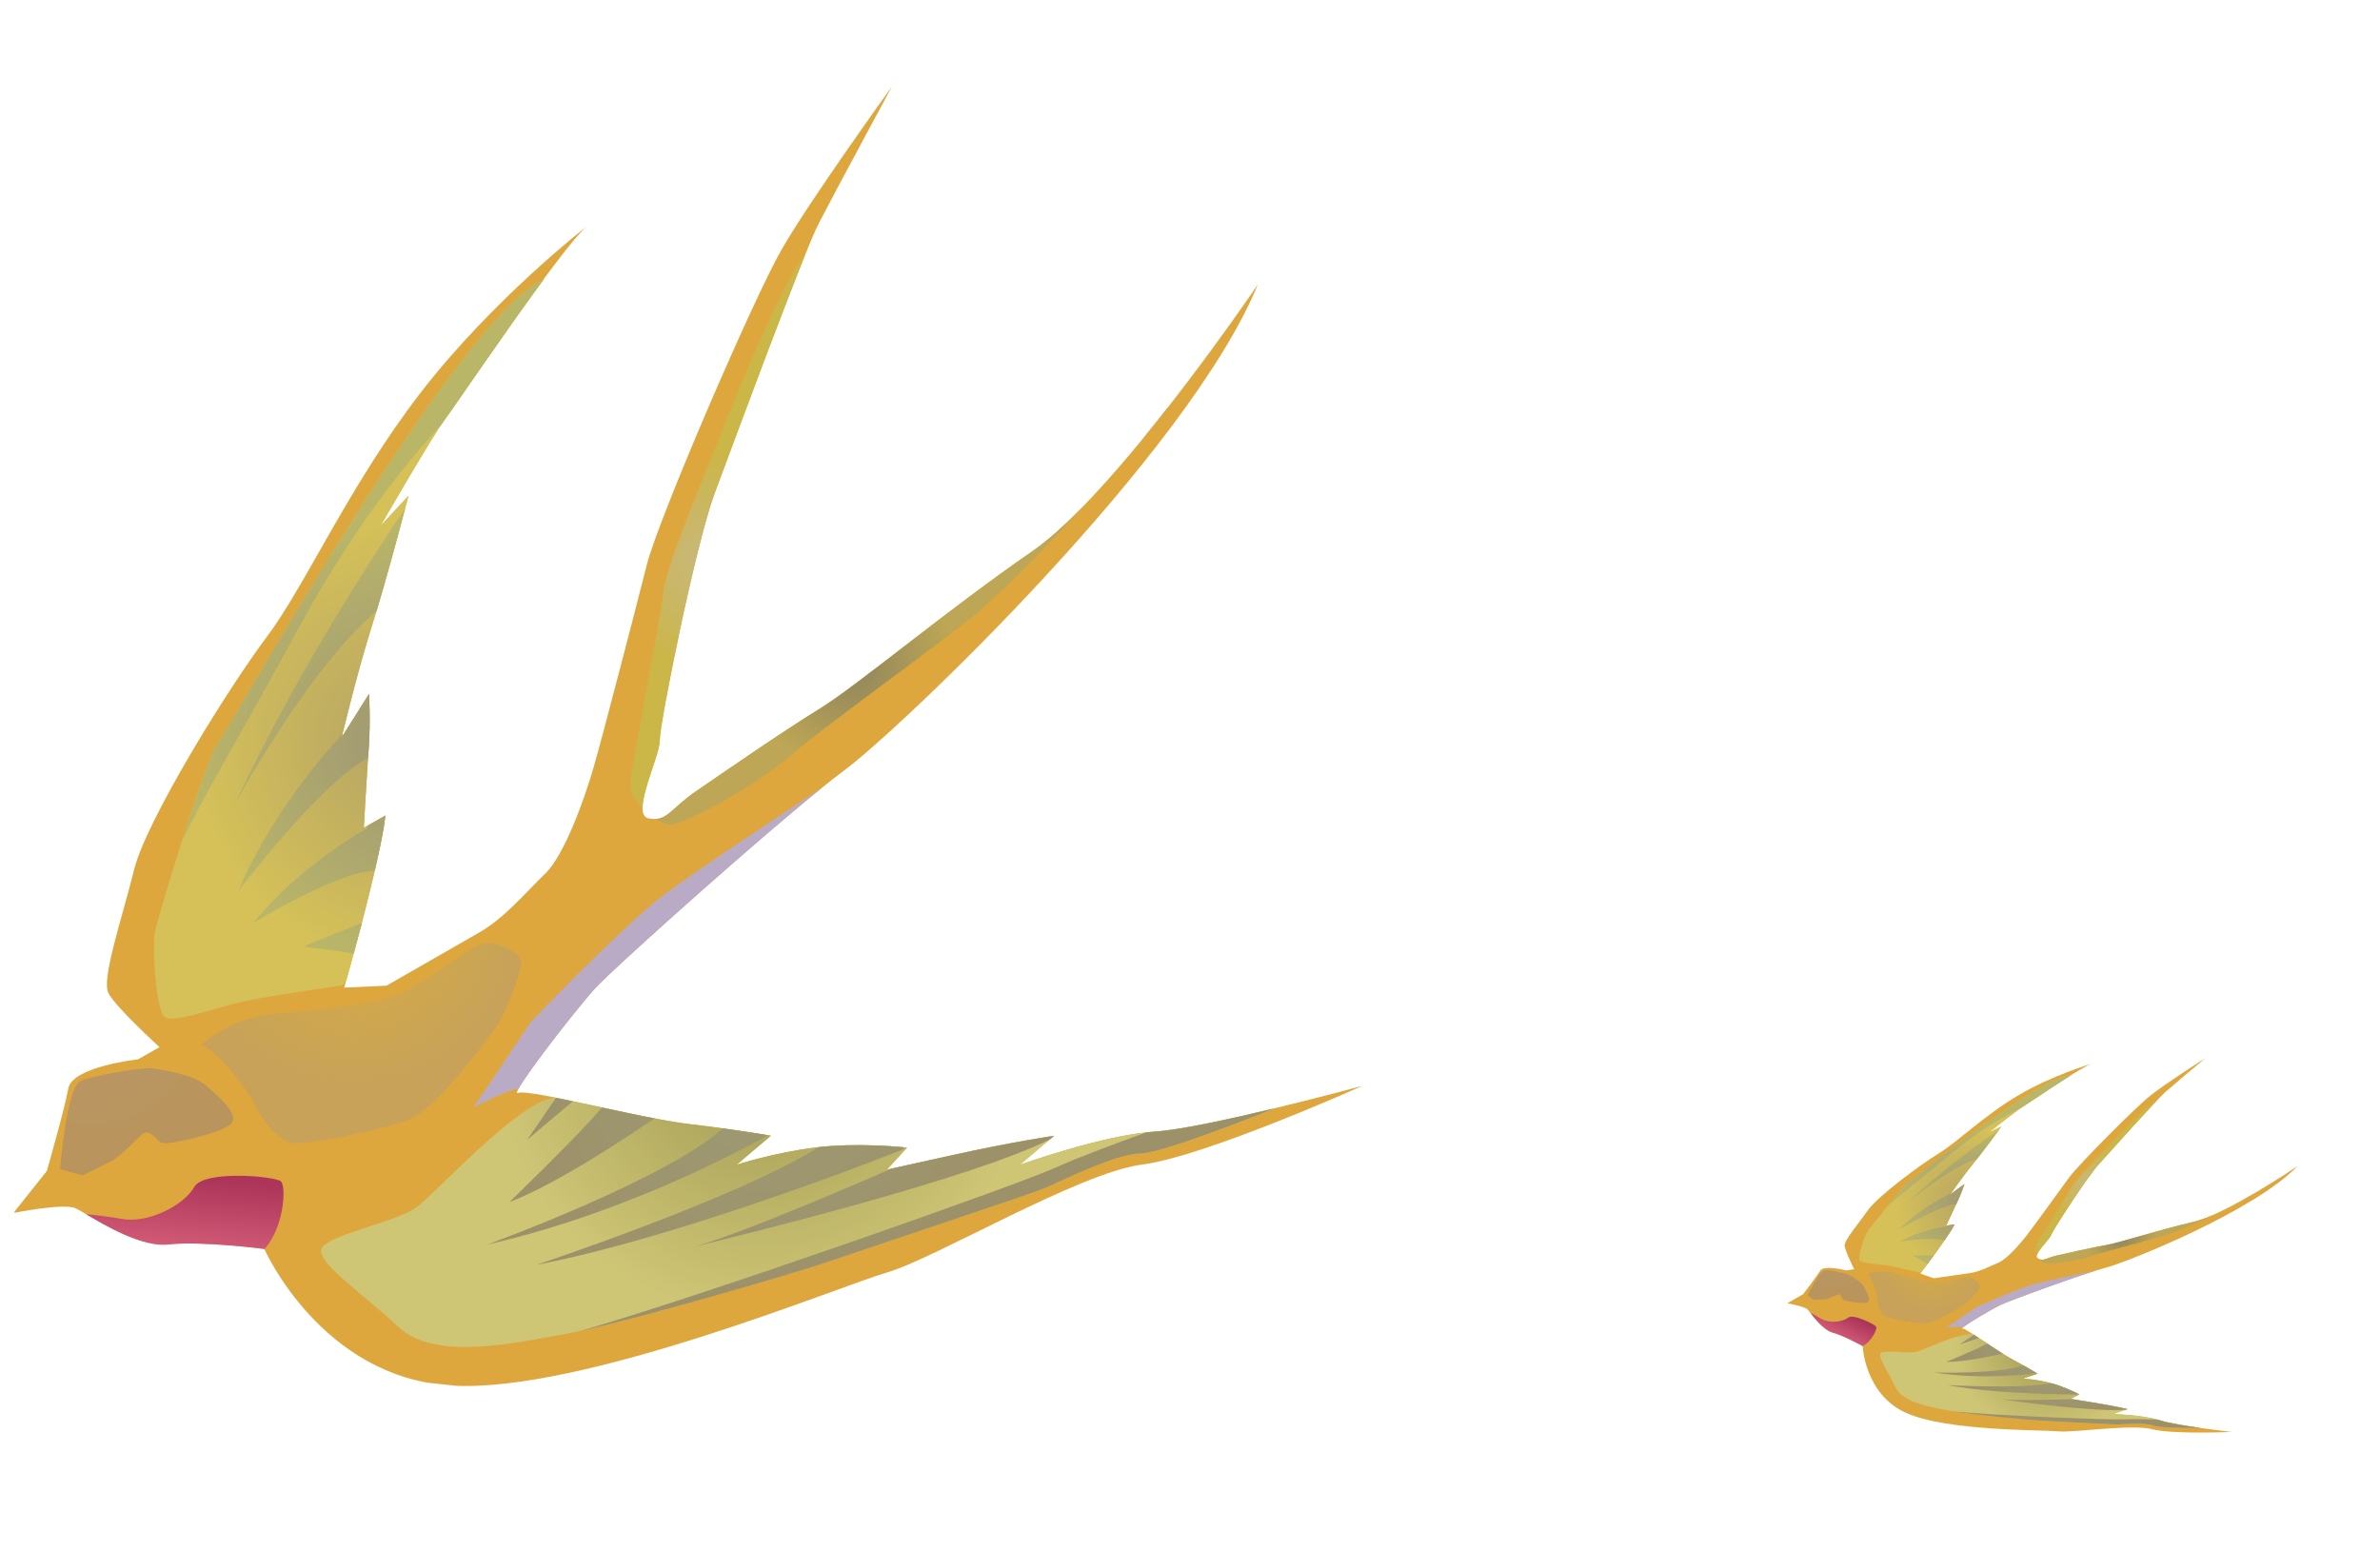 <?xml version="1.0" encoding="UTF-8"?> <svg xmlns="http://www.w3.org/2000/svg" width="273" height="178" viewBox="0 0 273 178" fill="none"><g opacity="0.8" clip-path="url(#clip0_301_64068)"><path d="M30.319 143.246C30.319 143.246 36.84 158.04 51.811 158.913C66.781 159.792 96.341 147.499 101.798 145.919C107.256 144.333 123.822 134.47 131 133.562C138.177 132.66 156.269 124.538 156.269 124.538C156.269 124.538 138.405 129.391 132.431 129.778C126.457 130.166 116.974 133.595 116.974 133.595L120.906 130.261C120.906 130.261 116.358 130.905 109.051 132.521L101.745 134.137L104.052 131.61C104.052 131.61 98.629 130.997 93.723 131.577C88.817 132.157 84.498 133.579 84.498 133.579L88.43 130.245C88.43 130.245 84.855 129.596 79.075 128.913C73.294 128.237 60.63 124.83 59.426 125.351C58.223 125.872 65.957 115.87 68.263 113.349C70.569 110.828 90.421 93.1 96.817 88.372C103.213 83.652 136.286 52.136 144.283 32.626C144.283 32.626 128.1 56.535 118.388 63.233C108.676 69.932 98.213 78.7 94.059 81.25C89.898 83.806 82.721 88.756 79.764 90.791C76.806 92.826 76.548 94.254 74.406 93.862C72.264 93.471 75.708 86.746 75.679 84.898C75.65 83.05 79.78 62.471 81.956 56.617C84.132 50.763 92.165 29.048 93.884 25.685C95.609 22.323 102.304 9.93 102.304 9.93C102.304 9.93 92.915 22.938 89.665 28.599C86.414 34.26 75.523 59.502 74.192 64.777C72.86 70.052 69.117 84.449 68.108 87.947C67.098 91.444 64.793 98.012 62.552 100.176C60.311 102.339 57.94 105.223 55.047 106.902C52.154 108.58 44.325 113.044 44.325 113.044L39.484 113.267C39.484 113.267 43.579 98.933 44.2 93.53L41.73 94.922C41.73 94.922 42.058 89.098 42.286 85.829C42.515 82.56 42.321 79.584 42.321 79.584L39.199 84.537C39.199 84.537 40.859 77.485 42.613 71.917C44.367 66.35 46.843 56.87 46.843 56.87L43.628 60.333C43.628 60.333 49.578 50.011 51.039 48.069C52.5 46.127 64.165 28.75 67.252 26.001C67.252 26.001 56.502 34.349 48.281 44.994C40.059 55.638 34.99 67.224 30.601 73.043C26.212 78.868 16.788 94.075 15.392 99.707C13.996 105.339 11.619 112.262 12.429 113.882C13.239 115.502 18.304 120.097 18.304 120.097L15.833 121.489C15.833 121.489 8.298 122.327 7.84 124.818C7.383 127.309 5.371 134.298 5.371 134.298L1.539 139.117C1.539 139.117 7.291 137.952 8.652 138.572C10.013 139.185 15.565 143.137 19.333 142.715C23.1 142.299 30.307 143.232 30.307 143.232L30.319 143.246Z" fill="#D6910C"></path><path d="M75.677 84.917C75.702 86.33 73.676 90.63 73.704 92.72C72.868 91.877 72.24 90.877 72.272 90.057C72.336 88.353 75.831 70.597 76.114 67.71C76.397 64.817 82.505 50.235 82.505 50.235C82.505 50.235 89.536 32.236 92.373 29.198C89.41 36.505 83.731 51.855 81.954 56.635C79.777 62.489 75.642 83.068 75.677 84.917Z" fill="url(#paint0_radial_301_64068)"></path><path d="M79.768 90.804C82.726 88.769 89.903 83.819 94.063 81.263C98.224 78.707 108.681 69.938 118.393 63.246C120.124 62.055 122.057 60.311 124.075 58.257C119.441 63.328 114.135 68.805 110.326 71.712C102.03 78.053 93.541 84.111 90.316 86.96C87.09 89.809 78.297 94.832 76.626 94.53C76.206 94.453 75.716 94.24 75.224 93.938C76.675 93.846 77.232 92.559 79.768 90.81L79.768 90.804Z" fill="url(#paint1_radial_301_64068)"></path><path d="M130.987 50.451C131.977 49.243 132.955 48.028 133.9 46.822L134.065 46.84C134.065 46.84 132.878 48.262 130.993 50.451L130.987 50.451Z" fill="url(#paint2_radial_301_64068)"></path><path d="M130.741 132.289C128.038 132.29 121.541 135.526 119.935 136.214C118.336 136.902 99.214 143.24 95.014 144.688C90.814 146.135 71.068 151.863 64.958 152.963C58.855 154.064 49.868 156.111 45.668 152.159C41.468 148.206 35.758 144.473 37.009 142.988C38.266 141.502 45.408 140.098 47.66 138.548C49.835 137.048 59.167 126.555 63.56 125.862C68.094 126.755 75.152 128.463 79.067 128.925C84.848 129.608 88.422 130.257 88.422 130.257L84.49 133.591C84.49 133.591 88.809 132.169 93.715 131.589C98.621 131.009 104.044 131.622 104.044 131.622L101.738 134.149L109.044 132.533C116.35 130.917 120.898 130.273 120.898 130.273L116.966 133.607C116.966 133.607 126.449 130.178 132.423 129.79C135.287 129.609 140.878 128.395 145.923 127.185L145.932 127.218C145.932 127.218 133.436 132.306 130.733 132.308L130.741 132.289Z" fill="url(#paint3_radial_301_64068)"></path><path d="M27.882 114.859C24.804 115.528 20.043 117.362 18.94 116.668C17.837 115.981 17.468 108.556 17.771 106.897C18.074 105.238 23.601 87.114 24.903 85.391C26.184 83.692 52.587 36.23 62.327 32.095C57.793 38.243 52.04 46.761 51.043 48.089C49.582 50.031 43.631 60.353 43.631 60.353L46.847 56.891C46.847 56.891 44.378 66.371 42.617 71.938C40.863 77.505 39.203 84.558 39.203 84.558L42.325 79.604C42.325 79.604 42.519 82.58 42.29 85.849C42.062 89.118 41.733 94.942 41.733 94.942L44.204 93.55C43.677 98.147 40.639 109.193 39.739 112.395L39.294 113.005C39.294 113.005 30.959 114.19 27.882 114.859Z" fill="url(#paint4_radial_301_64068)"></path><path d="M31.567 116.259C36.547 115.936 42.372 115.035 44.966 114.275C47.566 113.522 53.843 108.776 55.165 108.28C56.488 107.785 59.449 109.057 59.753 110.092C60.056 111.127 57.825 116.605 56.85 117.903C55.877 119.196 50.309 126.77 47.342 128.192C44.375 129.613 35.478 131.185 33.769 131.121C32.059 131.057 30.065 128.486 29.375 126.892C28.684 125.298 24.703 120.163 23.032 119.861C23.032 119.861 26.586 116.582 31.56 116.258L31.567 116.259Z" fill="url(#paint5_radial_301_64068)"></path><path d="M9.238 123.979C10.838 123.291 15.909 122.493 17.38 122.511C17.38 122.511 21.948 123.095 23.438 124.348C24.929 125.601 27.484 127.779 26.555 128.834C25.627 129.889 19.195 131.421 18.523 131.055C17.852 130.688 17.117 129.326 16.227 130.149C15.337 130.965 13.801 132.65 12.717 133.19C11.633 133.73 9.466 134.804 9.466 134.804L6.892 134.092C6.892 134.092 7.633 124.661 9.233 123.972L9.238 123.979Z" fill="url(#paint6_radial_301_64068)"></path><path d="M79.827 142.923C79.384 143.047 78.996 143.139 78.682 143.201C78.682 143.201 79.089 143.104 79.827 142.923ZM79.827 142.923C85.759 141.273 101.921 134.175 101.921 134.175L102.093 134.066C102.703 133.934 104.384 133.56 109.051 132.527C116.357 130.911 120.905 130.267 120.905 130.267L120.425 130.675C111.454 135.162 85.59 141.535 79.832 142.93L79.827 142.923ZM103.747 131.589L103.446 131.882C103.446 131.882 78.373 141.859 61.549 145.055C61.549 145.055 84.484 137.458 93.916 131.566C98.093 131.099 102.58 131.476 103.747 131.589ZM82.902 129.417C85.534 129.778 87.34 130.076 88.063 130.199C87.995 130.236 73.362 138.763 55.876 142.744C55.876 142.744 76.387 135.293 82.896 129.416L82.902 129.417ZM69.045 127.024C71.073 127.46 73.163 127.91 75.065 128.269C72.558 129.995 63.972 135.762 58.432 137.869C58.432 137.869 66.668 129.907 69.045 127.024ZM63.76 125.909C64.368 126.032 65.019 126.167 65.702 126.311L60.481 130.712L63.766 125.916L63.76 125.909ZM131.48 129.867C131.804 129.832 132.121 129.802 132.431 129.785C135.295 129.603 140.885 128.389 145.93 127.179L145.939 127.212C145.939 127.212 133.444 132.301 130.74 132.302C128.037 132.303 121.54 135.538 119.934 136.226C118.335 136.915 99.213 143.252 95.013 144.7C91.113 146.04 73.799 151.079 66.463 152.673C80.222 148.748 116.777 135.865 120.963 133.963C123.531 132.798 127.998 131.131 131.479 129.873L131.48 129.867Z" fill="url(#paint7_radial_301_64068)"></path><path d="M50.557 48.789C46.724 52.919 40.522 60.502 34.326 71.895C27.04 85.303 23.231 91.44 20.828 96.612C22.448 91.515 24.243 86.277 24.911 85.385C26.192 83.686 52.594 36.224 62.334 32.089C57.8 38.237 52.047 46.755 51.05 48.083C50.922 48.255 50.755 48.498 50.563 48.79L50.557 48.789ZM43.189 70.103C35.56 76.382 26.916 92.254 26.916 92.254C33.987 77.061 43.881 62.123 46.491 58.275C45.84 60.726 44.428 65.974 43.188 70.11L43.189 70.103ZM39.327 84.067C39.255 84.378 39.21 84.552 39.21 84.552L42.332 79.598C42.332 79.598 42.526 82.575 42.297 85.844C42.274 86.173 42.248 86.528 42.227 86.902C36.511 90.024 27.305 102.247 27.305 102.247C31.544 92.167 39.281 84.196 39.281 84.196L39.333 84.067L39.327 84.067ZM42.099 95.001L42.239 94.659L44.211 93.551C44.035 95.102 43.569 97.381 42.998 99.854C38.663 99.953 29.035 105.875 29.035 105.875C34.302 99.289 42.092 95.007 42.092 95.007L42.099 95.001ZM41.507 105.878C41.177 107.144 40.861 108.336 40.574 109.383C38.818 109.034 34.821 108.569 34.821 108.569C36.232 107.905 41.396 105.904 41.396 105.904L41.507 105.878Z" fill="url(#paint8_radial_301_64068)"></path><path d="M19.344 142.729C16.302 143.07 12.092 140.559 9.871 139.253C11.101 139.367 12.594 139.547 13.976 139.793C17.073 140.358 21.163 138.151 22.273 136.146C23.376 134.139 31.601 134.895 32.234 135.5C32.813 136.061 32.651 140.658 30.336 143.261L30.326 143.241C30.326 143.241 23.119 142.301 19.351 142.723L19.344 142.729Z" fill="url(#paint9_linear_301_64068)"></path><path d="M60.921 117.176C60.921 117.176 71.412 106.209 76.124 102.652C79.692 99.955 89.68 93.37 94.317 90.329C86.346 96.75 70.314 111.107 68.255 113.361C66.335 115.464 60.645 122.75 59.502 124.829C57.658 125.178 54.318 127.019 54.318 127.019L60.914 117.181L60.921 117.176Z" fill="#A896B8"></path></g><g opacity="0.8" clip-path="url(#clip1_301_64068)"><path d="M213.651 154.373C213.651 154.373 213.897 159.854 218.548 162.002C223.198 164.152 234.112 163.972 236.042 164.156C237.973 164.339 244.457 163.3 246.85 163.911C249.243 164.524 255.997 164.226 255.997 164.226C255.997 164.226 249.72 163.522 247.773 162.897C245.826 162.272 242.388 162.167 242.388 162.167L244.049 161.608C244.049 161.608 242.524 161.242 240.002 160.838L237.48 160.433L238.526 159.925C238.526 159.925 236.877 159.053 235.246 158.623C233.615 158.192 232.067 158.1 232.067 158.1L233.728 157.54C233.728 157.54 232.672 156.889 230.919 155.95C229.165 155.014 225.56 152.356 225.113 152.369C224.666 152.383 228.36 150.196 229.404 149.689C230.448 149.183 238.948 146.075 241.565 145.384C244.181 144.695 258.586 138.892 263.538 133.739C263.538 133.739 255.441 139.256 251.526 140.153C247.612 141.051 243.203 142.508 241.568 142.793C239.93 143.078 237.037 143.741 235.846 144.013C234.654 144.285 234.396 144.703 233.763 144.312C233.131 143.921 235.056 142.23 235.275 141.644C235.494 141.058 239.348 135.084 240.763 133.51C242.178 131.936 247.412 126.092 248.374 125.246C249.338 124.402 252.996 121.331 252.996 121.331C252.996 121.331 248.406 124.259 246.673 125.638C244.941 127.016 238.362 133.615 237.287 135.112C236.212 136.609 233.245 140.682 232.492 141.659C231.739 142.635 230.195 144.418 229.216 144.82C228.236 145.223 227.126 145.836 225.999 146.003C224.872 146.171 221.833 146.599 221.833 146.599L220.266 146.064C220.266 146.064 223.338 142.055 224.203 140.429L223.246 140.559C223.246 140.559 224.069 138.763 224.545 137.761C225.022 136.759 225.328 135.796 225.328 135.796L223.723 136.967C223.723 136.967 225.122 134.951 226.367 133.414C227.613 131.878 229.57 129.198 229.57 129.198L228.12 129.888C228.12 129.888 231.286 127.377 231.991 126.947C232.695 126.517 238.549 122.496 239.87 122.015C239.87 122.015 235.421 123.303 231.494 125.632C227.566 127.961 224.524 130.981 222.41 132.267C220.295 133.555 215.422 137.172 214.283 138.774C213.143 140.375 211.533 142.262 211.59 142.874C211.648 143.486 212.69 145.569 212.69 145.569L211.733 145.699C211.733 145.699 209.234 145.021 208.781 145.749C208.328 146.477 206.826 148.43 206.826 148.43L205.012 149.471C205.012 149.471 206.985 149.823 207.341 150.188C207.698 150.552 208.974 152.493 210.224 152.831C211.473 153.171 213.649 154.367 213.649 154.367L213.651 154.373Z" fill="#D6910C"></path><path d="M235.272 141.649C235.106 142.098 233.931 143.201 233.681 143.864C233.52 143.493 233.444 143.099 233.555 142.845C233.786 142.315 237.089 137.152 237.536 136.277C237.983 135.401 241.725 131.566 241.725 131.566C241.725 131.566 246.183 126.768 247.46 126.165C245.616 128.099 241.915 132.23 240.76 133.515C239.345 135.089 235.489 141.062 235.272 141.649Z" fill="url(#paint10_radial_301_64068)"></path><path d="M235.846 144.018C237.037 143.746 239.93 143.083 241.568 142.797C243.206 142.511 247.613 141.054 251.526 140.158C252.224 139.999 253.054 139.69 253.949 139.295C251.849 140.315 249.486 141.378 247.917 141.819C244.497 142.781 241.05 143.63 239.673 144.125C238.296 144.62 234.881 145.104 234.387 144.8C234.263 144.723 234.133 144.595 234.014 144.438C234.487 144.59 234.823 144.254 235.845 144.02L235.846 144.018Z" fill="url(#paint11_radial_301_64068)"></path><path d="M257.11 137.698C257.574 137.441 258.035 137.18 258.484 136.918L258.534 136.944C258.534 136.944 257.982 137.245 257.112 137.699L257.11 137.698Z" fill="url(#paint12_radial_301_64068)"></path><path d="M246.926 163.477C246.066 163.14 243.602 163.347 243.006 163.364C242.413 163.381 235.552 162.988 234.038 162.919C232.524 162.85 225.54 162.187 223.462 161.77C221.386 161.353 218.276 160.875 217.429 159.103C216.582 157.331 215.228 155.44 215.81 155.128C216.393 154.816 218.836 155.267 219.743 155.06C220.62 154.858 224.882 152.716 226.364 153.047C227.695 153.896 229.728 155.318 230.915 155.953C232.668 156.892 233.724 157.543 233.724 157.543L232.063 158.103C232.063 158.103 233.611 158.195 235.242 158.625C236.874 159.056 238.522 159.928 238.522 159.928L237.477 160.436L239.999 160.84C242.52 161.245 244.046 161.61 244.046 161.61L242.384 162.17C242.384 162.17 245.822 162.275 247.769 162.9C248.702 163.201 250.629 163.517 252.382 163.767L252.381 163.778C252.381 163.778 247.78 163.82 246.921 163.482L246.926 163.477Z" fill="url(#paint13_radial_301_64068)"></path><path d="M216.382 145.114C215.321 144.941 213.581 144.923 213.316 144.567C213.05 144.212 213.85 141.824 214.151 141.339C214.452 140.853 218.447 135.829 219.074 135.448C219.691 135.072 233.945 123.406 237.552 123.32C235.351 124.692 232.471 126.659 231.99 126.953C231.285 127.383 228.119 129.894 228.119 129.894L229.569 129.204C229.569 129.204 227.613 131.885 226.366 133.421C225.121 134.957 223.722 136.974 223.722 136.974L225.327 135.802C225.327 135.802 225.021 136.765 224.544 137.767C224.068 138.77 223.245 140.566 223.245 140.566L224.202 140.436C223.467 141.819 221.137 144.923 220.455 145.82L220.239 145.957C220.239 145.957 217.443 145.288 216.382 145.114Z" fill="url(#paint14_radial_301_64068)"></path><path d="M217.38 146.017C219.003 146.538 220.966 146.983 221.885 147.067C222.804 147.155 225.385 146.443 225.867 146.453C226.348 146.462 227.133 147.233 227.101 147.598C227.07 147.962 225.684 149.411 225.214 149.698C224.745 149.984 222.04 151.677 220.921 151.754C219.802 151.831 216.78 151.214 216.245 150.98C215.709 150.746 215.393 149.686 215.37 149.097C215.347 148.507 214.716 146.39 214.222 146.086C214.222 146.086 215.757 145.496 217.378 146.016L217.38 146.017Z" fill="url(#paint15_radial_301_64068)"></path><path d="M209.33 145.66C209.923 145.642 211.633 146.025 212.099 146.215C212.099 146.215 213.479 146.97 213.798 147.552C214.117 148.133 214.66 149.14 214.234 149.356C213.809 149.573 211.575 149.251 211.407 149.052C211.239 148.852 211.174 148.331 210.789 148.479C210.405 148.625 209.709 148.964 209.298 148.999C208.887 149.034 208.066 149.101 208.066 149.101L207.335 148.555C207.335 148.555 208.735 145.674 209.329 145.657L209.33 145.66Z" fill="url(#paint16_radial_301_64068)"></path><path d="M229.428 160.463C229.272 160.446 229.137 160.427 229.03 160.407C229.03 160.407 229.171 160.428 229.428 160.463ZM229.428 160.463C231.518 160.684 237.531 160.467 237.531 160.467L237.6 160.454C237.81 160.489 238.39 160.581 240.001 160.839C242.523 161.244 244.049 161.609 244.049 161.609L243.846 161.678C240.44 161.971 231.431 160.746 229.429 160.466L229.428 160.463ZM238.431 159.88L238.299 159.935C238.299 159.935 229.097 159.945 223.355 158.849C223.355 158.849 231.583 159.322 235.309 158.643C236.694 159.018 238.074 159.699 238.431 159.88ZM232.074 156.588C232.866 157.031 233.403 157.351 233.618 157.48C233.591 157.483 227.887 158.342 221.837 157.41C221.837 157.41 229.277 157.626 232.072 156.587L232.074 156.588ZM227.964 154.1C228.555 154.491 229.164 154.894 229.724 155.245C228.714 155.476 225.273 156.221 223.251 156.193C223.251 156.193 226.852 154.712 227.964 154.1ZM226.422 153.087C226.6 153.202 226.79 153.326 226.99 153.457L224.787 154.192L226.423 153.09L226.422 153.087ZM247.46 162.806C247.567 162.835 247.671 162.866 247.772 162.899C248.705 163.2 250.632 163.516 252.385 163.766L252.384 163.777C252.384 163.777 247.783 163.819 246.924 163.481C246.064 163.143 243.6 163.351 243.004 163.367C242.411 163.384 235.55 162.991 234.036 162.923C232.631 162.857 226.505 162.281 223.976 161.866C228.834 162.349 242.045 162.859 243.611 162.782C244.571 162.736 246.197 162.769 247.459 162.808L247.46 162.806Z" fill="url(#paint17_radial_301_64068)"></path><path d="M231.749 127.113C230.02 127.936 227.112 129.552 223.736 132.37C219.764 135.688 217.796 137.147 216.393 138.477C217.537 137.072 218.755 135.645 219.077 135.447C219.694 135.071 233.948 123.405 237.555 123.319C235.354 124.691 232.474 126.658 231.993 126.952C231.931 126.99 231.848 127.046 231.751 127.114L231.749 127.113ZM226.775 132.914C223.574 133.94 218.866 137.864 218.866 137.864C222.99 133.957 227.98 130.483 229.285 129.597C228.775 130.288 227.678 131.766 226.774 132.916L226.775 132.914ZM223.823 136.835C223.761 136.924 223.725 136.973 223.725 136.973L225.33 135.801C225.33 135.801 225.024 136.764 224.547 137.766C224.499 137.867 224.447 137.976 224.394 138.091C222.192 138.361 217.756 141.065 217.756 141.065C220.348 138.416 223.792 136.869 223.792 136.869L223.824 136.836L223.823 136.835ZM223.353 140.63L223.44 140.539L224.204 140.437C223.956 140.904 223.527 141.564 223.04 142.273C221.65 141.762 217.858 142.425 217.858 142.425C220.345 141.007 223.35 140.631 223.35 140.631L223.353 140.63ZM221.822 143.986C221.561 144.344 221.313 144.68 221.093 144.975C220.578 144.645 219.364 143.999 219.364 143.999C219.895 143.966 221.783 143.98 221.783 143.98L221.822 143.986Z" fill="url(#paint18_radial_301_64068)"></path><path d="M210.227 152.837C209.218 152.564 208.19 151.245 207.645 150.556C208.022 150.746 208.474 150.989 208.883 151.239C209.797 151.805 211.37 151.621 211.97 151.127C212.569 150.632 215.09 151.9 215.216 152.169C215.331 152.419 214.712 153.848 213.655 154.379L213.654 154.372C213.654 154.372 211.479 153.174 210.23 152.836L210.227 152.837Z" fill="url(#paint19_linear_301_64068)"></path><path d="M226.598 149.978C226.598 149.978 231.287 147.832 233.224 147.3C234.691 146.895 238.679 146.068 240.529 145.688C237.202 146.716 230.333 149.239 229.4 149.693C228.53 150.115 225.822 151.702 225.202 152.215C224.572 152.094 223.283 152.257 223.283 152.257L226.595 149.979L226.598 149.978Z" fill="#A896B8"></path></g><defs><radialGradient id="paint0_radial_301_64068" cx="0" cy="0" r="1" gradientUnits="userSpaceOnUse" gradientTransform="translate(80.856 64.344) rotate(-169.718) scale(12.347 12.306)"><stop stop-color="#BCA659"></stop><stop offset="1" stop-color="#BEA41A"></stop></radialGradient><radialGradient id="paint1_radial_301_64068" cx="0" cy="0" r="1" gradientUnits="userSpaceOnUse" gradientTransform="translate(97.618 76.478) rotate(-169.718) scale(11.903 11.864)"><stop stop-color="#756735"></stop><stop offset="1" stop-color="#AC902A"></stop></radialGradient><radialGradient id="paint2_radial_301_64068" cx="0" cy="0" r="1" gradientUnits="userSpaceOnUse" gradientTransform="translate(68.118 54.201) rotate(-169.719) scale(32.984 32.869)"><stop stop-color="#B99248"></stop><stop offset="1" stop-color="#D18A20"></stop></radialGradient><radialGradient id="paint3_radial_301_64068" cx="0" cy="0" r="1" gradientUnits="userSpaceOnUse" gradientTransform="translate(87.382 120.308) rotate(-169.718) scale(30.616 30.515)"><stop stop-color="#8A8027"></stop><stop offset="1" stop-color="#C2B753"></stop></radialGradient><radialGradient id="paint4_radial_301_64068" cx="0" cy="0" r="1" gradientUnits="userSpaceOnUse" gradientTransform="translate(47.484 85.069) rotate(-169.718) scale(25.866 25.782)"><stop stop-color="#A08B40"></stop><stop offset="1" stop-color="#CBB22E"></stop></radialGradient><radialGradient id="paint5_radial_301_64068" cx="0" cy="0" r="1" gradientUnits="userSpaceOnUse" gradientTransform="translate(40.472 105.901) rotate(-169.718) scale(18.636 18.575)"><stop stop-color="#B49733" stop-opacity="0.13"></stop><stop offset="1" stop-color="#BA8B2F"></stop></radialGradient><radialGradient id="paint6_radial_301_64068" cx="0" cy="0" r="1" gradientUnits="userSpaceOnUse" gradientTransform="translate(10.404 116.655) rotate(-169.718) scale(14.751 14.703)"><stop stop-color="#A57D43"></stop><stop offset="1" stop-color="#A87934"></stop></radialGradient><radialGradient id="paint7_radial_301_64068" cx="0" cy="0" r="1" gradientUnits="userSpaceOnUse" gradientTransform="translate(87.382 120.308) rotate(-169.718) scale(30.616 30.515)"><stop stop-color="#858353"></stop><stop offset="1" stop-color="#847543"></stop></radialGradient><radialGradient id="paint8_radial_301_64068" cx="0" cy="0" r="1" gradientUnits="userSpaceOnUse" gradientTransform="translate(47.484 85.068) rotate(-169.718) scale(25.866 25.782)"><stop stop-color="#857A53"></stop><stop offset="1" stop-color="#A8A442"></stop></radialGradient><linearGradient id="paint9_linear_301_64068" x1="20.735" y1="143.241" x2="21.489" y2="135.044" gradientUnits="userSpaceOnUse"><stop stop-color="#C73256"></stop><stop offset="1" stop-color="#970330"></stop></linearGradient><radialGradient id="paint10_radial_301_64068" cx="0" cy="0" r="1" gradientUnits="userSpaceOnUse" gradientTransform="translate(239.459 135.809) rotate(-148.328) scale(4.218 4.168)"><stop stop-color="#BCA659"></stop><stop offset="1" stop-color="#BEA41A"></stop></radialGradient><radialGradient id="paint11_radial_301_64068" cx="0" cy="0" r="1" gradientUnits="userSpaceOnUse" gradientTransform="translate(243.289 141.732) rotate(-148.328) scale(4.066 4.018)"><stop stop-color="#756735"></stop><stop offset="1" stop-color="#AC902A"></stop></radialGradient><radialGradient id="paint12_radial_301_64068" cx="0" cy="0" r="1" gradientUnits="userSpaceOnUse" gradientTransform="translate(236.675 131.024) rotate(-148.326) scale(11.26 11.133)"><stop stop-color="#B99248"></stop><stop offset="1" stop-color="#D18A20"></stop></radialGradient><radialGradient id="paint13_radial_301_64068" cx="0" cy="0" r="1" gradientUnits="userSpaceOnUse" gradientTransform="translate(234.623 154.275) rotate(-148.328) scale(10.458 10.335)"><stop stop-color="#8A8027"></stop><stop offset="1" stop-color="#C2B753"></stop></radialGradient><radialGradient id="paint14_radial_301_64068" cx="0" cy="0" r="1" gradientUnits="userSpaceOnUse" gradientTransform="translate(226.292 138.171) rotate(-148.328) scale(8.836 8.732)"><stop stop-color="#A08B40"></stop><stop offset="1" stop-color="#CBB22E"></stop></radialGradient><radialGradient id="paint15_radial_301_64068" cx="0" cy="0" r="1" gradientUnits="userSpaceOnUse" gradientTransform="translate(221.49 143.864) rotate(-148.328) scale(6.366 6.291)"><stop stop-color="#B49733" stop-opacity="0.13"></stop><stop offset="1" stop-color="#BA8B2F"></stop></radialGradient><radialGradient id="paint16_radial_301_64068" cx="0" cy="0" r="1" gradientUnits="userSpaceOnUse" gradientTransform="translate(210.604 143.496) rotate(-148.328) scale(5.039 4.979)"><stop stop-color="#A57D43"></stop><stop offset="1" stop-color="#A87934"></stop></radialGradient><radialGradient id="paint17_radial_301_64068" cx="0" cy="0" r="1" gradientUnits="userSpaceOnUse" gradientTransform="translate(234.623 154.275) rotate(-148.328) scale(10.458 10.335)"><stop stop-color="#858353"></stop><stop offset="1" stop-color="#847543"></stop></radialGradient><radialGradient id="paint18_radial_301_64068" cx="0" cy="0" r="1" gradientUnits="userSpaceOnUse" gradientTransform="translate(226.292 138.171) rotate(-148.328) scale(8.836 8.732)"><stop stop-color="#857A53"></stop><stop offset="1" stop-color="#A8A442"></stop></radialGradient><linearGradient id="paint19_linear_301_64068" x1="210.606" y1="153.172" x2="211.857" y2="150.682" gradientUnits="userSpaceOnUse"><stop stop-color="#C73256"></stop><stop offset="1" stop-color="#970330"></stop></linearGradient><clipPath id="clip0_301_64068"><rect width="152.222" height="153.569" fill="white" transform="matrix(-0.994 -0.108 -0.108 0.994 168 17.052)"></rect></clipPath><clipPath id="clip1_301_64068"><rect width="52.003" height="52.01" fill="white" transform="matrix(-0.886 -0.463 -0.464 0.886 273 131.794)"></rect></clipPath></defs></svg> 
